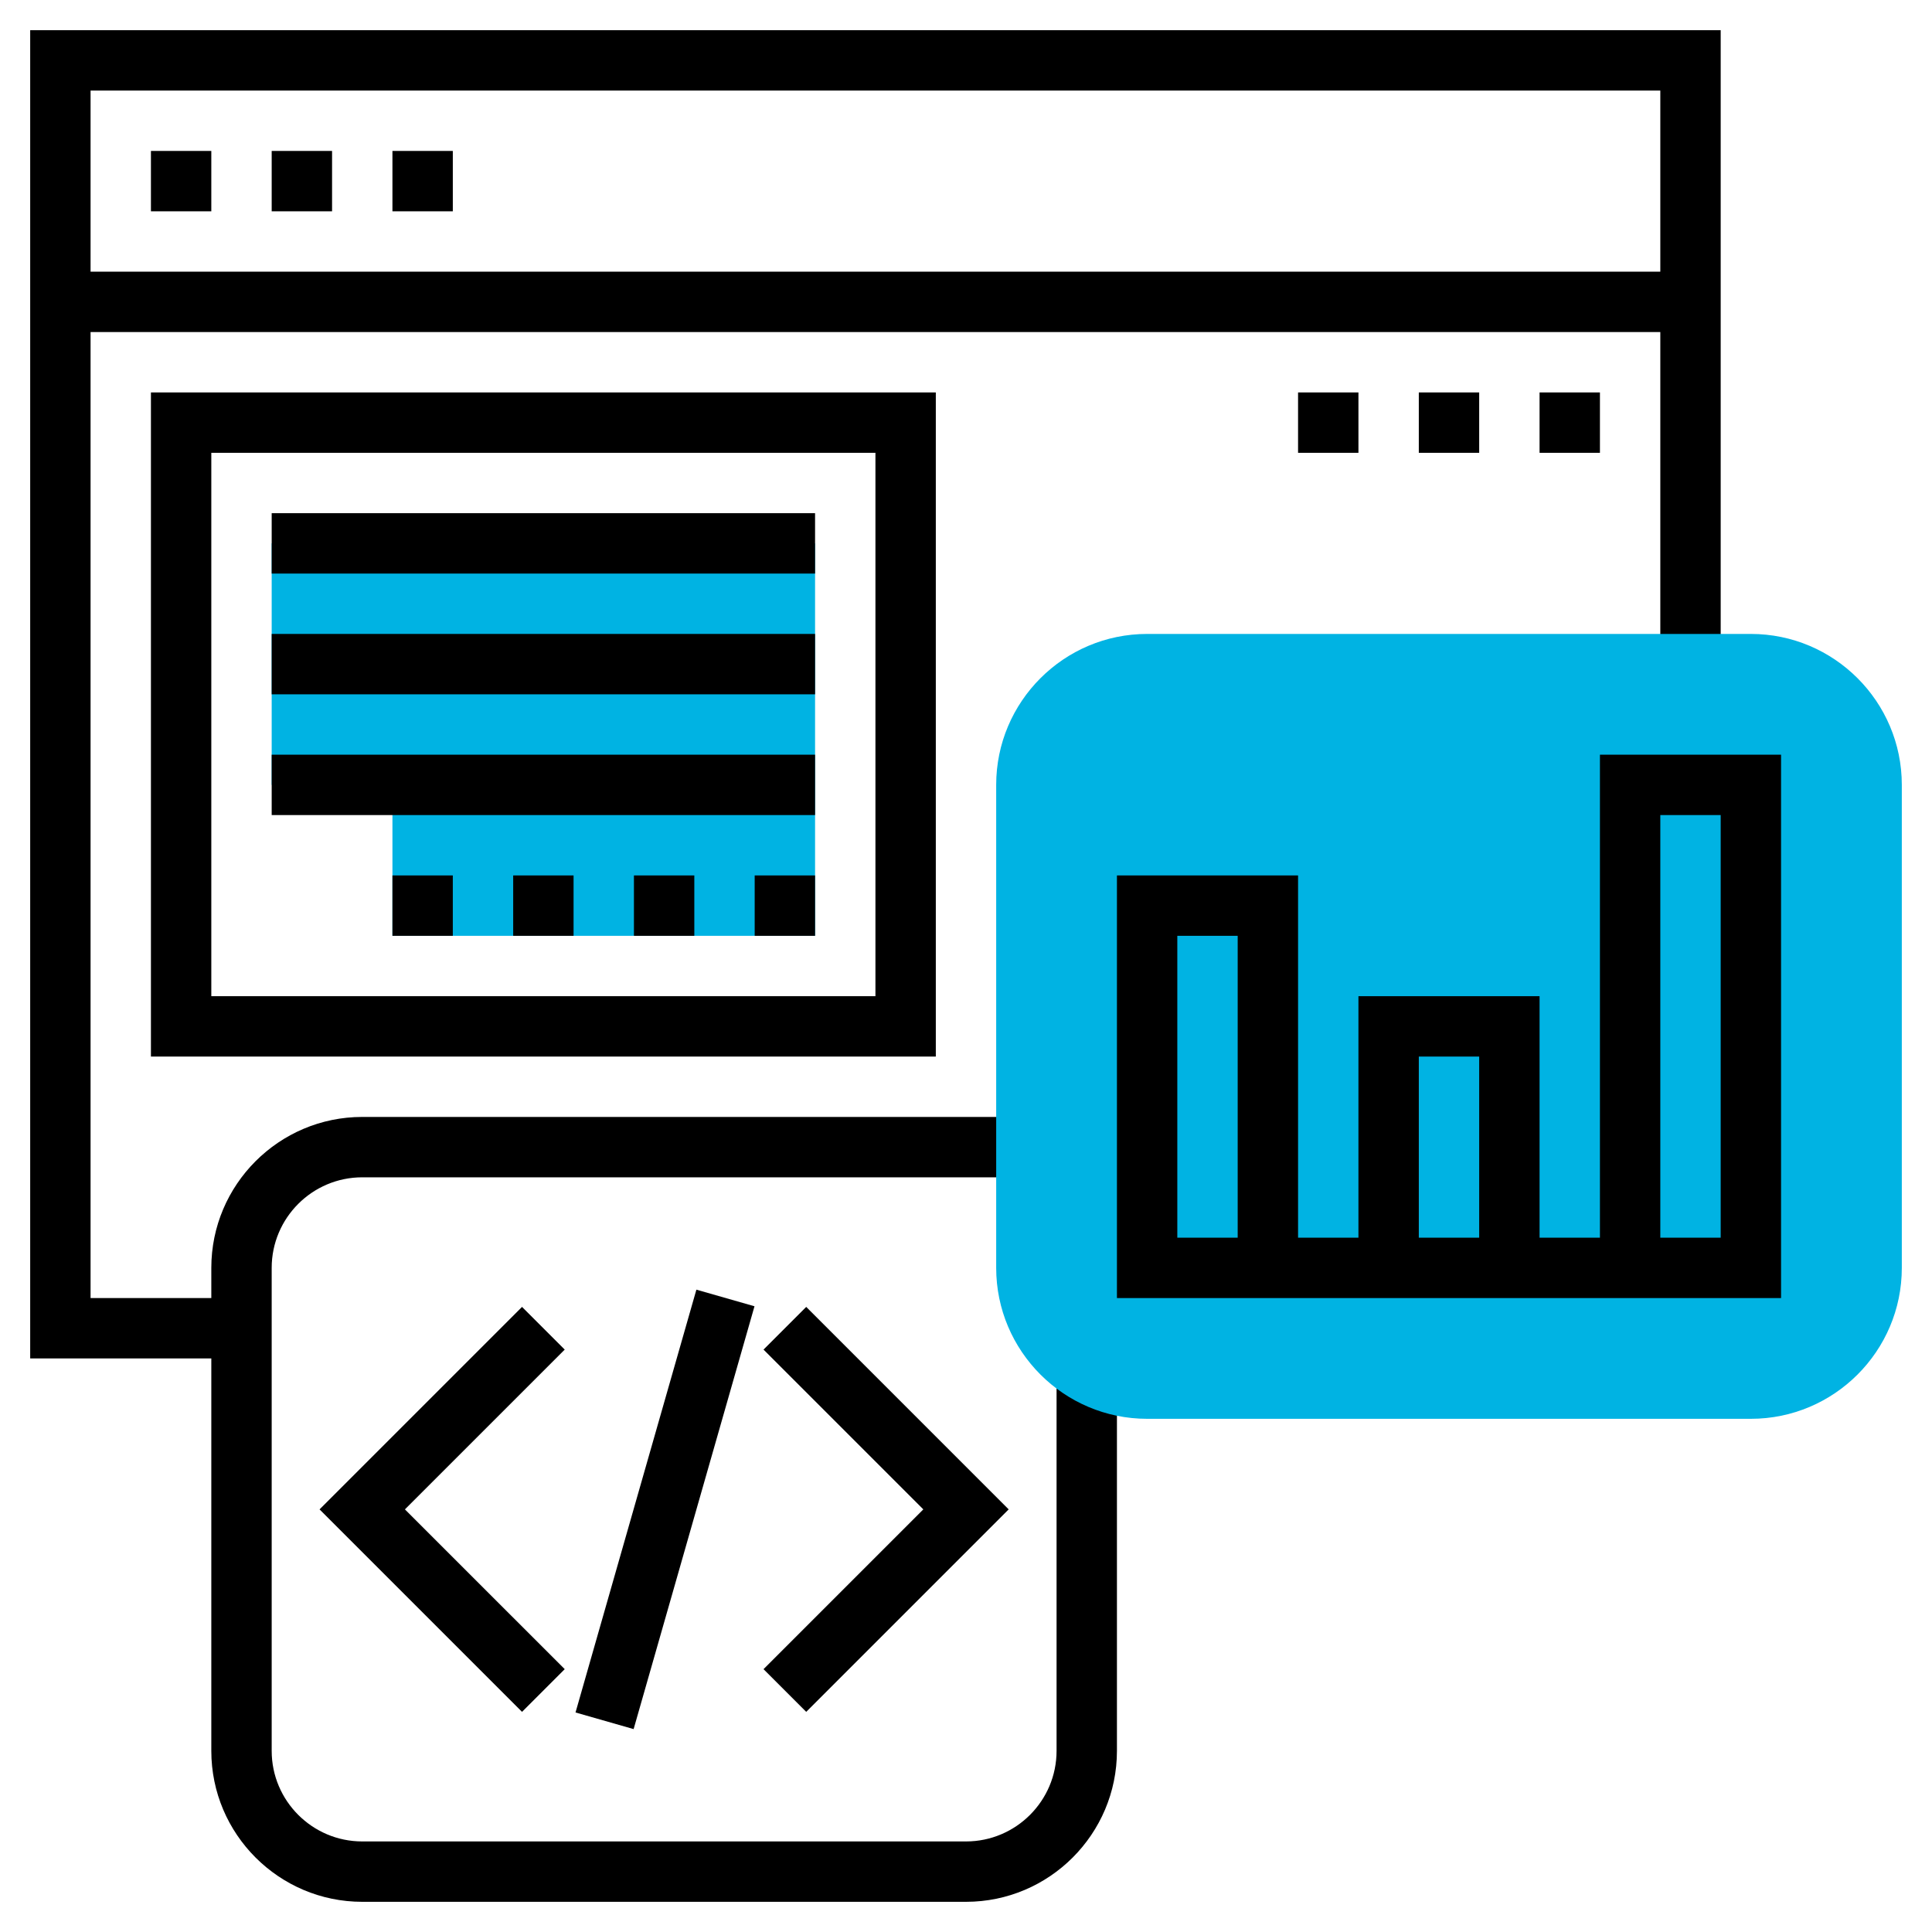 <svg width="80" height="80" viewBox="0 0 80 80" fill="none" xmlns="http://www.w3.org/2000/svg">
<path d="M6.25 6.25H8.75V8.75H6.25V6.25Z" fill="black"/>
<path d="M11.25 6.25H13.75V8.75H11.25V6.25Z" fill="black"/>
<path d="M16.25 6.25H18.75V8.75H16.25V6.25Z" fill="black"/>
<path d="M1.25 1.25V56.25H8.75V72.5C8.75 75.946 11.554 78.75 15 78.75H40C43.446 78.75 46.25 75.946 46.25 72.5V57.5H43.75V72.5C43.75 74.567 42.068 76.25 40 76.25H15C12.932 76.25 11.25 74.567 11.25 72.5V52.5C11.25 50.432 12.932 48.75 15 48.75H42.5V46.25H15C11.554 46.25 8.75 49.054 8.75 52.5V53.75H3.75V13.75H68.75V27.5H71.25V1.25H1.25ZM3.75 11.25V3.75H68.75V11.25H3.75Z" fill="black"/>
<path d="M72.5 58.75H47.5C44.054 58.75 41.25 55.946 41.25 52.5V32.5C41.25 29.054 44.054 26.25 47.5 26.25H72.5C75.946 26.25 78.75 29.054 78.75 32.5V52.5C78.75 55.946 75.946 58.75 72.5 58.75Z" fill="#00B3E3"/>
<path d="M23.831 70.91L28.836 53.402L31.242 54.09L26.237 71.598L23.831 70.91Z" fill="black"/>
<path d="M33.384 70.884L31.616 69.116L38.233 62.5L31.616 55.884L33.384 54.116L41.767 62.5L33.384 70.884Z" fill="black"/>
<path d="M21.616 70.884L13.232 62.5L21.616 54.116L23.384 55.884L16.767 62.5L23.384 69.116L21.616 70.884Z" fill="black"/>
<path d="M66.25 31.25V51.25H63.75V41.25H56.25V51.25H53.75V36.25H46.25V53.75H73.75V31.25H66.25ZM51.25 51.25H48.75V38.75H51.25V51.25ZM58.75 43.75H61.25V51.25H58.75V43.75ZM71.25 51.25H68.75V33.75H71.25V51.25Z" fill="black"/>
<path d="M33.75 38.75H16.25V32.5H11.25V22.5H33.75V38.75Z" fill="#00B3E3"/>
<path d="M38.75 43.75H6.25V16.25H38.75V43.75ZM8.75 41.25H36.25V18.75H8.75V41.25Z" fill="black"/>
<path d="M63.75 16.25H66.25V18.75H63.75V16.25Z" fill="black"/>
<path d="M58.75 16.25H61.25V18.75H58.75V16.25Z" fill="black"/>
<path d="M53.75 16.25H56.25V18.75H53.75V16.25Z" fill="black"/>
<path d="M11.25 21.25H33.75V23.75H11.25V21.25Z" fill="black"/>
<path d="M11.25 26.25H33.75V28.75H11.25V26.25Z" fill="black"/>
<path d="M11.25 31.25H33.75V33.75H11.25V31.25Z" fill="black"/>
<path d="M31.25 36.25H33.75V38.75H31.25V36.25Z" fill="black"/>
<path d="M26.25 36.25H28.75V38.75H26.25V36.25Z" fill="black"/>
<path d="M21.25 36.25H23.75V38.75H21.25V36.25Z" fill="black"/>
<path d="M16.25 36.25H18.75V38.75H16.25V36.25Z" fill="black"/>
</svg>
